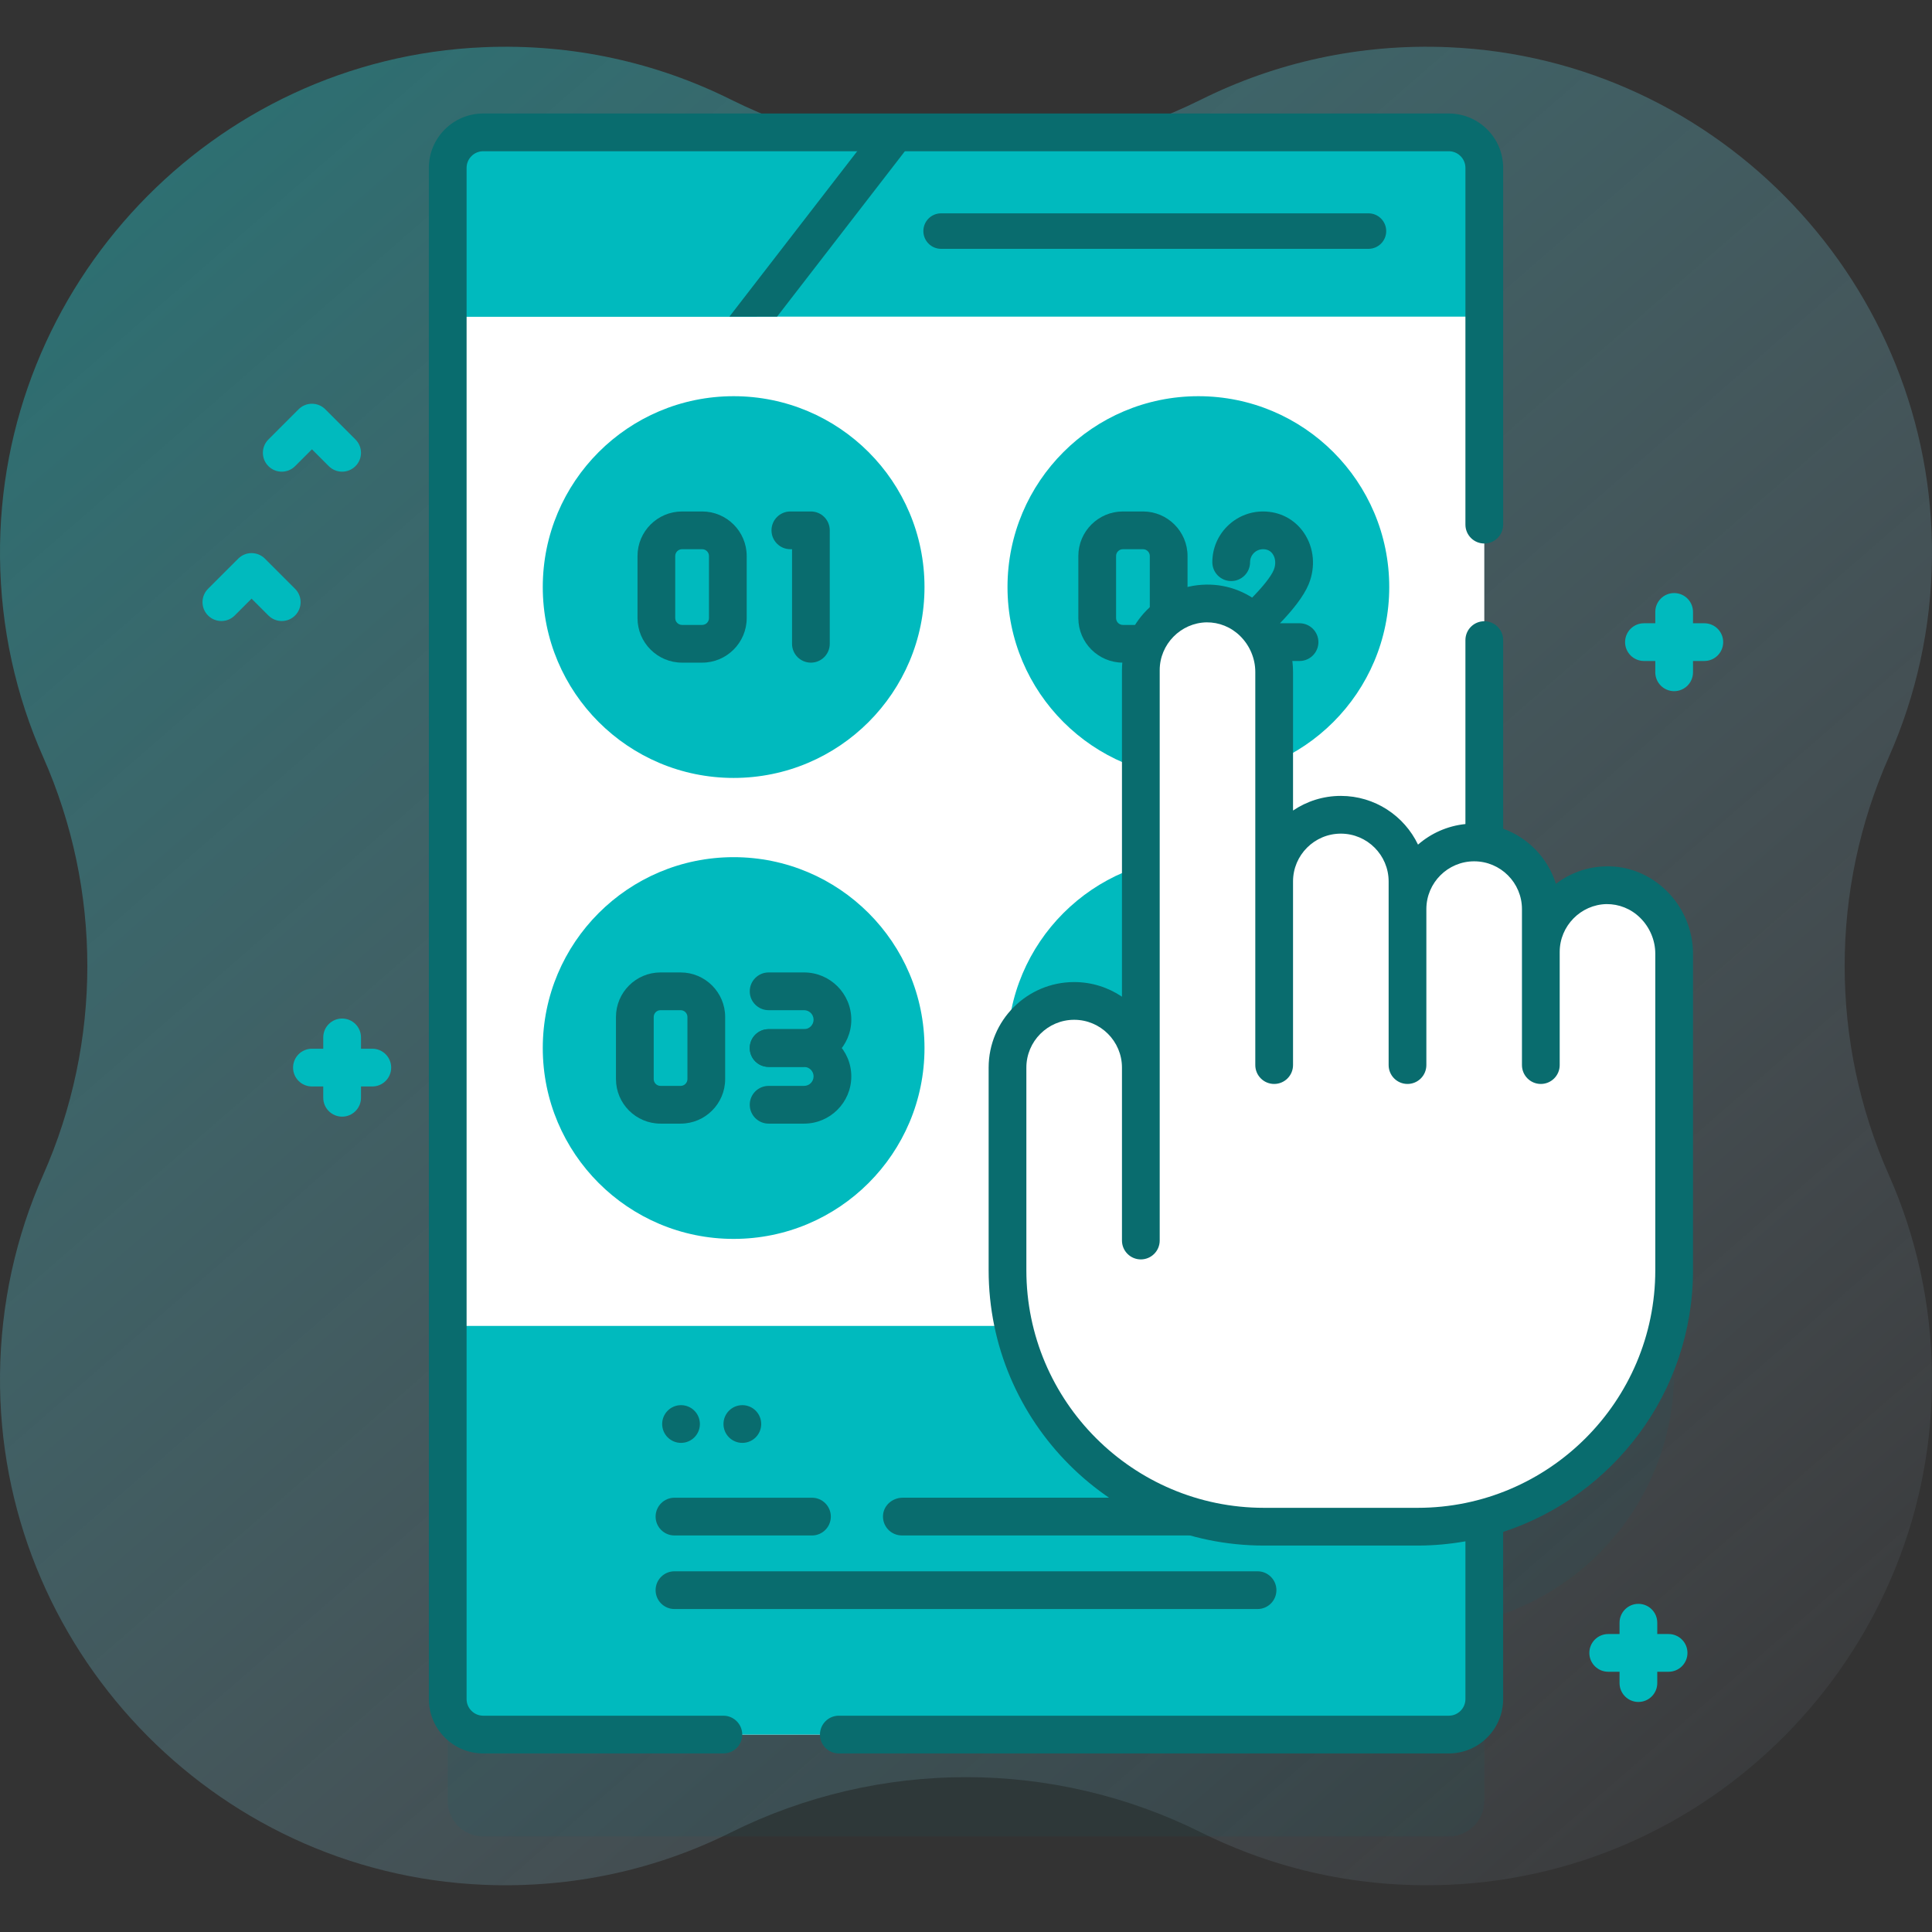 <svg xmlns="http://www.w3.org/2000/svg" width="114" height="114" viewBox="0 0 114 114" fill="none"><rect x="0" y="0" width="114" height="114" fill="#333333" stroke="none"/><g clip-path="url(#clip0)"><path d="M111.456 44.665C113.055 41.057 113.959 37.073 113.998 32.882C114.151 16.857 101.483 3.469 85.472 2.786C80.219 2.562 75.251 3.697 70.889 5.868C62.134 10.227 51.866 10.227 43.111 5.868C38.749 3.697 33.781 2.562 28.528 2.786C12.517 3.469 -0.151 16.857 0.001 32.882C0.041 37.073 0.945 41.057 2.544 44.665C6.024 52.518 6.024 61.482 2.544 69.335C0.945 72.943 0.041 76.928 0.001 81.119C-0.151 97.144 12.517 110.531 28.529 111.214C33.781 111.438 38.75 110.303 43.111 108.132C51.866 103.773 62.134 103.773 70.889 108.132C75.25 110.303 80.219 111.438 85.472 111.214C101.483 110.531 114.151 97.143 113.998 81.119C113.959 76.928 113.055 72.943 111.456 69.335C107.976 61.482 107.976 52.518 111.456 44.665Z" fill="url(#paint0_linear)"></path><path d="M100.566 36.776H99.898V36.108C99.898 35.493 99.4 34.994 98.785 34.994C98.17 34.994 97.672 35.493 97.672 36.108V36.776H97.004C96.389 36.776 95.89 37.274 95.89 37.889C95.89 38.504 96.389 39.002 97.004 39.002H97.672V39.67C97.672 40.285 98.17 40.783 98.785 40.783C99.4 40.783 99.898 40.285 99.898 39.67V39.002H100.566C101.181 39.002 101.679 38.504 101.679 37.889C101.679 37.274 101.181 36.776 100.566 36.776Z" fill="#00BABE"></path><path d="M21.969 61.881H21.301V61.213C21.301 60.598 20.802 60.1 20.188 60.1C19.573 60.1 19.074 60.598 19.074 61.213V61.881H18.406C17.791 61.881 17.293 62.38 17.293 62.995C17.293 63.61 17.791 64.108 18.406 64.108H19.074V64.776C19.074 65.391 19.573 65.889 20.188 65.889C20.802 65.889 21.301 65.391 21.301 64.776V64.108H21.969C22.584 64.108 23.082 63.61 23.082 62.995C23.082 62.38 22.584 61.881 21.969 61.881Z" fill="#00BABE"></path><path d="M98.457 96.418H97.789V95.75C97.789 95.135 97.291 94.637 96.676 94.637C96.061 94.637 95.563 95.135 95.563 95.75V96.418H94.895C94.28 96.418 93.781 96.916 93.781 97.531C93.781 98.146 94.28 98.644 94.895 98.644H95.563V99.312C95.563 99.927 96.061 100.426 96.676 100.426C97.291 100.426 97.789 99.927 97.789 99.312V98.644H98.457C99.072 98.644 99.571 98.146 99.571 97.531C99.571 96.916 99.072 96.418 98.457 96.418Z" fill="#00BABE"></path><path d="M20.187 27.832C19.902 27.832 19.618 27.723 19.4 27.506L18.406 26.512L17.412 27.506C16.977 27.941 16.273 27.941 15.838 27.506C15.403 27.071 15.403 26.366 15.838 25.932L17.619 24.15C18.054 23.715 18.759 23.715 19.194 24.15L20.975 25.932C21.41 26.366 21.41 27.071 20.975 27.506C20.757 27.723 20.472 27.832 20.187 27.832Z" fill="#00BABE"></path><path d="M16.625 36.644C16.34 36.644 16.055 36.536 15.838 36.318L14.844 35.324L13.85 36.318C13.415 36.753 12.71 36.753 12.275 36.318C11.841 35.883 11.841 35.178 12.275 34.744L14.057 32.963C14.492 32.528 15.196 32.528 15.631 32.963L17.412 34.744C17.847 35.178 17.847 35.883 17.412 36.318C17.195 36.536 16.91 36.644 16.625 36.644Z" fill="#00BABE"></path><path opacity="0.1" d="M94.776 58.245C92.639 58.286 90.918 60.031 90.918 62.178V59.655C90.918 57.686 89.47 56.06 87.582 55.772V15.915C87.582 14.76 86.645 13.822 85.489 13.822H28.511C27.356 13.822 26.419 14.76 26.419 15.915V106.269C26.419 107.425 27.356 108.362 28.511 108.362H85.489C86.645 108.362 87.582 107.425 87.582 106.269V95.578C94.034 93.847 98.785 87.961 98.785 80.963V62.282C98.785 60.077 96.981 58.204 94.776 58.245Z" fill="#096C6E"></path><path d="M87.583 9.904V100.258C87.583 101.414 86.645 102.351 85.49 102.351H28.512C27.357 102.351 26.419 101.414 26.419 100.258V9.904C26.419 8.749 27.357 7.811 28.512 7.811H85.49C86.645 7.811 87.583 8.749 87.583 9.904Z" fill="white"></path><path d="M87.582 78.237V100.258C87.582 101.413 86.645 102.35 85.489 102.35H28.511C27.356 102.35 26.419 101.413 26.419 100.258V78.237H87.582Z" fill="#00BABE"></path><path d="M75.316 93.829C75.316 94.446 74.817 94.943 74.203 94.943H39.798C39.183 94.943 38.685 94.446 38.685 93.829C38.685 93.215 39.183 92.716 39.798 92.716H74.203C74.817 92.716 75.316 93.215 75.316 93.829Z" fill="#096C6E"></path><path d="M47.911 88.375H39.798C39.183 88.375 38.685 88.874 38.685 89.489C38.685 90.103 39.183 90.602 39.798 90.602H47.911C48.526 90.602 49.024 90.103 49.024 89.489C49.024 88.874 48.526 88.375 47.911 88.375Z" fill="#096C6E"></path><path d="M71.223 89.487C71.223 89.795 71.099 90.073 70.898 90.273C70.696 90.476 70.417 90.601 70.11 90.601H53.215C52.565 90.601 52.044 90.042 52.106 89.378C52.162 88.799 52.681 88.374 53.262 88.374H70.11C70.725 88.374 71.223 88.873 71.223 89.487Z" fill="#096C6E"></path><path d="M43.803 85.139C44.418 85.139 44.916 84.641 44.916 84.026C44.916 83.411 44.418 82.913 43.803 82.913C43.188 82.913 42.69 83.411 42.69 84.026C42.69 84.641 43.188 85.139 43.803 85.139Z" fill="#096C6E"></path><path d="M40.185 85.139C40.8 85.139 41.298 84.641 41.298 84.026C41.298 83.411 40.8 82.913 40.185 82.913C39.57 82.913 39.072 83.411 39.072 84.026C39.072 84.641 39.57 85.139 40.185 85.139Z" fill="#096C6E"></path><path d="M87.582 18.683V9.905C87.582 8.748 86.644 7.81 85.487 7.81H28.513C27.356 7.81 26.418 8.748 26.418 9.905V18.683H87.582Z" fill="#00BABE"></path><path d="M44.648 18.683L52.849 7.81H28.513C27.357 7.81 26.419 8.748 26.419 9.904V18.683L44.648 18.683Z" fill="#00BABE"></path><path d="M80.748 14.683H55.531C54.953 14.683 54.484 14.214 54.484 13.636C54.484 13.057 54.952 12.588 55.531 12.588H80.748C81.326 12.588 81.795 13.057 81.795 13.636C81.795 14.214 81.326 14.683 80.748 14.683Z" fill="#096C6E"></path><path d="M70.712 45.903C76.932 45.903 81.974 40.86 81.974 34.64C81.974 28.42 76.932 23.378 70.712 23.378C64.492 23.378 59.449 28.42 59.449 34.64C59.449 40.86 64.492 45.903 70.712 45.903Z" fill="#00BABE"></path><path d="M67.444 39.1H66.257C64.808 39.1 63.629 37.921 63.629 36.472V32.808C63.629 31.359 64.808 30.18 66.257 30.18H67.444C68.893 30.18 70.072 31.359 70.072 32.808V36.472C70.072 37.921 68.893 39.1 67.444 39.1ZM66.257 32.407C66.036 32.407 65.856 32.587 65.856 32.808V36.472C65.856 36.694 66.036 36.874 66.257 36.874H67.444C67.666 36.874 67.846 36.694 67.846 36.472V32.808C67.846 32.587 67.666 32.407 67.444 32.407H66.257Z" fill="#096C6E"></path><path d="M76.68 39.002H72.648C72.176 39.002 71.755 38.704 71.598 38.258C71.441 37.813 71.583 37.316 71.951 37.02C73.074 36.119 74.811 34.471 75.159 33.63C75.293 33.307 75.272 32.95 75.104 32.7C74.974 32.505 74.78 32.407 74.528 32.407C74.106 32.407 73.762 32.75 73.762 33.173C73.762 33.788 73.263 34.286 72.648 34.286C72.034 34.286 71.535 33.788 71.535 33.173C71.535 31.523 72.878 30.18 74.528 30.18C75.525 30.18 76.41 30.647 76.955 31.462C77.539 32.336 77.637 33.464 77.217 34.48C76.915 35.209 76.238 36.038 75.526 36.776H76.68C77.295 36.776 77.794 37.274 77.794 37.889C77.794 38.504 77.295 39.002 76.68 39.002Z" fill="#096C6E"></path><path d="M43.289 73.103C49.509 73.103 54.551 68.061 54.551 61.841C54.551 55.621 49.509 50.578 43.289 50.578C37.069 50.578 32.027 55.621 32.027 61.841C32.027 68.061 37.069 73.103 43.289 73.103Z" fill="#00BABE"></path><path d="M40.161 66.301H38.974C37.525 66.301 36.346 65.122 36.346 63.673V60.008C36.346 58.559 37.525 57.38 38.974 57.38H40.161C41.61 57.38 42.789 58.559 42.789 60.008V63.673C42.789 65.122 41.61 66.301 40.161 66.301ZM38.974 59.607C38.753 59.607 38.573 59.787 38.573 60.009V63.673C38.573 63.894 38.753 64.074 38.974 64.074H40.161C40.383 64.074 40.563 63.894 40.563 63.673V60.009C40.563 59.787 40.383 59.607 40.161 59.607H38.974Z" fill="#096C6E"></path><path d="M47.445 62.954H45.354C44.739 62.954 44.24 62.456 44.24 61.841C44.24 61.226 44.739 60.727 45.354 60.727H47.445C47.754 60.727 48.006 60.476 48.006 60.167C48.006 59.858 47.754 59.607 47.445 59.607H45.354C44.739 59.607 44.24 59.109 44.24 58.494C44.24 57.879 44.739 57.38 45.354 57.38H47.445C48.982 57.38 50.232 58.63 50.232 60.167C50.232 61.704 48.982 62.954 47.445 62.954Z" fill="#096C6E"></path><path d="M47.445 66.301H45.354C44.739 66.301 44.24 65.802 44.24 65.187C44.24 64.572 44.739 64.074 45.354 64.074H47.445C47.754 64.074 48.006 63.823 48.006 63.514C48.006 63.205 47.754 62.954 47.445 62.954H45.354C44.739 62.954 44.24 62.455 44.24 61.84C44.24 61.225 44.739 60.727 45.354 60.727H47.445C48.982 60.727 50.232 61.977 50.232 63.514C50.232 65.051 48.982 66.301 47.445 66.301Z" fill="#096C6E"></path><path d="M70.712 73.103C76.932 73.103 81.974 68.061 81.974 61.841C81.974 55.621 76.932 50.578 70.712 50.578C64.492 50.578 59.449 55.621 59.449 61.841C59.449 68.061 64.492 73.103 70.712 73.103Z" fill="#00BABE"></path><path d="M43.289 45.903C49.509 45.903 54.551 40.86 54.551 34.64C54.551 28.42 49.509 23.378 43.289 23.378C37.069 23.378 32.027 28.42 32.027 34.64C32.027 40.86 37.069 45.903 43.289 45.903Z" fill="#00BABE"></path><path d="M41.432 39.1H40.245C38.796 39.1 37.617 37.921 37.617 36.472V32.808C37.617 31.359 38.796 30.18 40.245 30.18H41.432C42.881 30.18 44.06 31.359 44.06 32.808V36.472C44.06 37.921 42.881 39.1 41.432 39.1ZM40.245 32.407C40.024 32.407 39.843 32.587 39.843 32.808V36.472C39.843 36.694 40.024 36.874 40.245 36.874H41.432C41.654 36.874 41.834 36.694 41.834 36.472V32.808C41.834 32.587 41.654 32.407 41.432 32.407H40.245Z" fill="#096C6E"></path><path d="M47.848 39.1C47.233 39.1 46.735 38.602 46.735 37.987V32.407H46.636C46.021 32.407 45.523 31.908 45.523 31.293C45.523 30.678 46.021 30.18 46.636 30.18H47.848C48.463 30.18 48.961 30.678 48.961 31.293V37.987C48.961 38.602 48.463 39.1 47.848 39.1Z" fill="#096C6E"></path><path d="M94.776 52.234C92.639 52.274 90.918 54.019 90.918 56.167V53.643C90.918 51.471 89.157 49.71 86.984 49.71C84.812 49.71 83.051 51.471 83.051 53.643V52.011C83.051 49.838 81.29 48.077 79.117 48.077C76.945 48.077 75.183 49.838 75.183 52.011V39.645C75.183 37.44 73.379 35.568 71.175 35.609C69.037 35.649 67.316 37.395 67.316 39.542V62.995C67.316 60.823 65.555 59.062 63.383 59.062C61.21 59.062 59.449 60.823 59.449 62.995V74.951C59.449 83.309 66.225 90.085 74.583 90.085H83.651C92.009 90.085 98.785 83.309 98.785 74.951V56.27C98.785 54.065 96.981 52.193 94.776 52.234Z" fill="white"></path><path d="M42.684 101.237H28.512C27.972 101.237 27.532 100.797 27.532 100.257V9.904C27.532 9.364 27.972 8.924 28.512 8.924H85.488C86.029 8.924 86.469 9.364 86.469 9.904V30.956C86.469 31.572 86.968 32.07 87.582 32.07C88.197 32.07 88.696 31.572 88.696 30.956V9.904C88.696 8.136 87.257 6.697 85.488 6.697H28.512C26.744 6.697 25.305 8.136 25.305 9.904V100.256C25.305 102.025 26.744 103.464 28.512 103.464H42.684C43.298 103.464 43.797 102.965 43.797 102.35C43.797 101.735 43.298 101.237 42.684 101.237Z" fill="#096C6E"></path><path d="M98.337 52.564C97.362 51.608 96.088 51.086 94.755 51.121C93.652 51.141 92.631 51.524 91.807 52.153C91.339 50.641 90.176 49.434 88.696 48.898V37.77C88.696 37.155 88.197 36.657 87.582 36.657C86.968 36.657 86.469 37.155 86.469 37.77V48.624C85.405 48.733 84.437 49.171 83.672 49.838C82.859 48.139 81.123 46.963 79.117 46.963C78.073 46.963 77.103 47.282 76.297 47.827V39.645C76.297 38.264 75.728 36.913 74.735 35.939C73.761 34.983 72.493 34.468 71.154 34.496C68.424 34.547 66.203 36.81 66.203 39.542V58.811C65.397 58.267 64.427 57.948 63.383 57.948C60.6 57.948 58.336 60.212 58.336 62.995V74.951C58.336 83.909 65.624 91.198 74.583 91.198H83.651C84.613 91.198 85.553 91.109 86.469 90.948V100.256C86.469 100.797 86.029 101.237 85.488 101.237H49.497C48.882 101.237 48.383 101.735 48.383 102.35C48.383 102.965 48.882 103.464 49.497 103.464H85.488C87.257 103.464 88.695 102.025 88.695 100.256V90.392C95.191 88.265 99.898 82.149 99.898 74.951V56.27C99.898 54.889 99.329 53.538 98.337 52.564ZM97.672 74.951C97.672 82.682 91.382 88.971 83.651 88.971H74.583C66.852 88.971 60.562 82.682 60.562 74.951V62.995C60.562 61.44 61.828 60.174 63.383 60.174C64.938 60.174 66.203 61.44 66.203 62.995V73.199C66.203 73.814 66.702 74.313 67.316 74.313C67.931 74.313 68.43 73.814 68.43 73.199V62.995V39.542C68.43 38.016 69.671 36.75 71.196 36.722C71.928 36.715 72.632 36.995 73.176 37.528C73.744 38.087 74.07 38.858 74.07 39.645V52.01V62.846C74.07 63.461 74.569 63.96 75.184 63.96C75.799 63.96 76.297 63.461 76.297 62.846V52.01C76.297 50.455 77.562 49.19 79.118 49.19C80.673 49.19 81.938 50.455 81.938 52.01V53.643V62.846C81.938 63.461 82.436 63.96 83.051 63.96C83.666 63.96 84.164 63.461 84.164 62.846V53.643C84.164 52.088 85.43 50.823 86.985 50.823C88.54 50.823 89.805 52.088 89.805 53.643V56.167V62.846C89.805 63.461 90.304 63.96 90.918 63.96C91.533 63.96 92.032 63.461 92.032 62.846V56.167C92.032 54.641 93.273 53.375 94.798 53.347C95.529 53.342 96.234 53.62 96.777 54.153C97.346 54.712 97.672 55.483 97.672 56.27V74.951H97.672Z" fill="#096C6E"></path><path d="M45.854 18.683L53.726 8.493L51.964 7.132L43.04 18.683H45.854Z" fill="#096C6E"></path></g><defs><linearGradient id="paint0_linear" x1="112.101" y1="120.315" x2="4.548" y2="-3.271" gradientUnits="userSpaceOnUse"><stop stop-color="#D2DEFF" stop-opacity="0"></stop><stop offset="1" stop-color="#17B2B5" stop-opacity="0.5"></stop></linearGradient><clipPath id="clip0"><rect width="114" height="114" fill="white"></rect></clipPath></defs></svg>